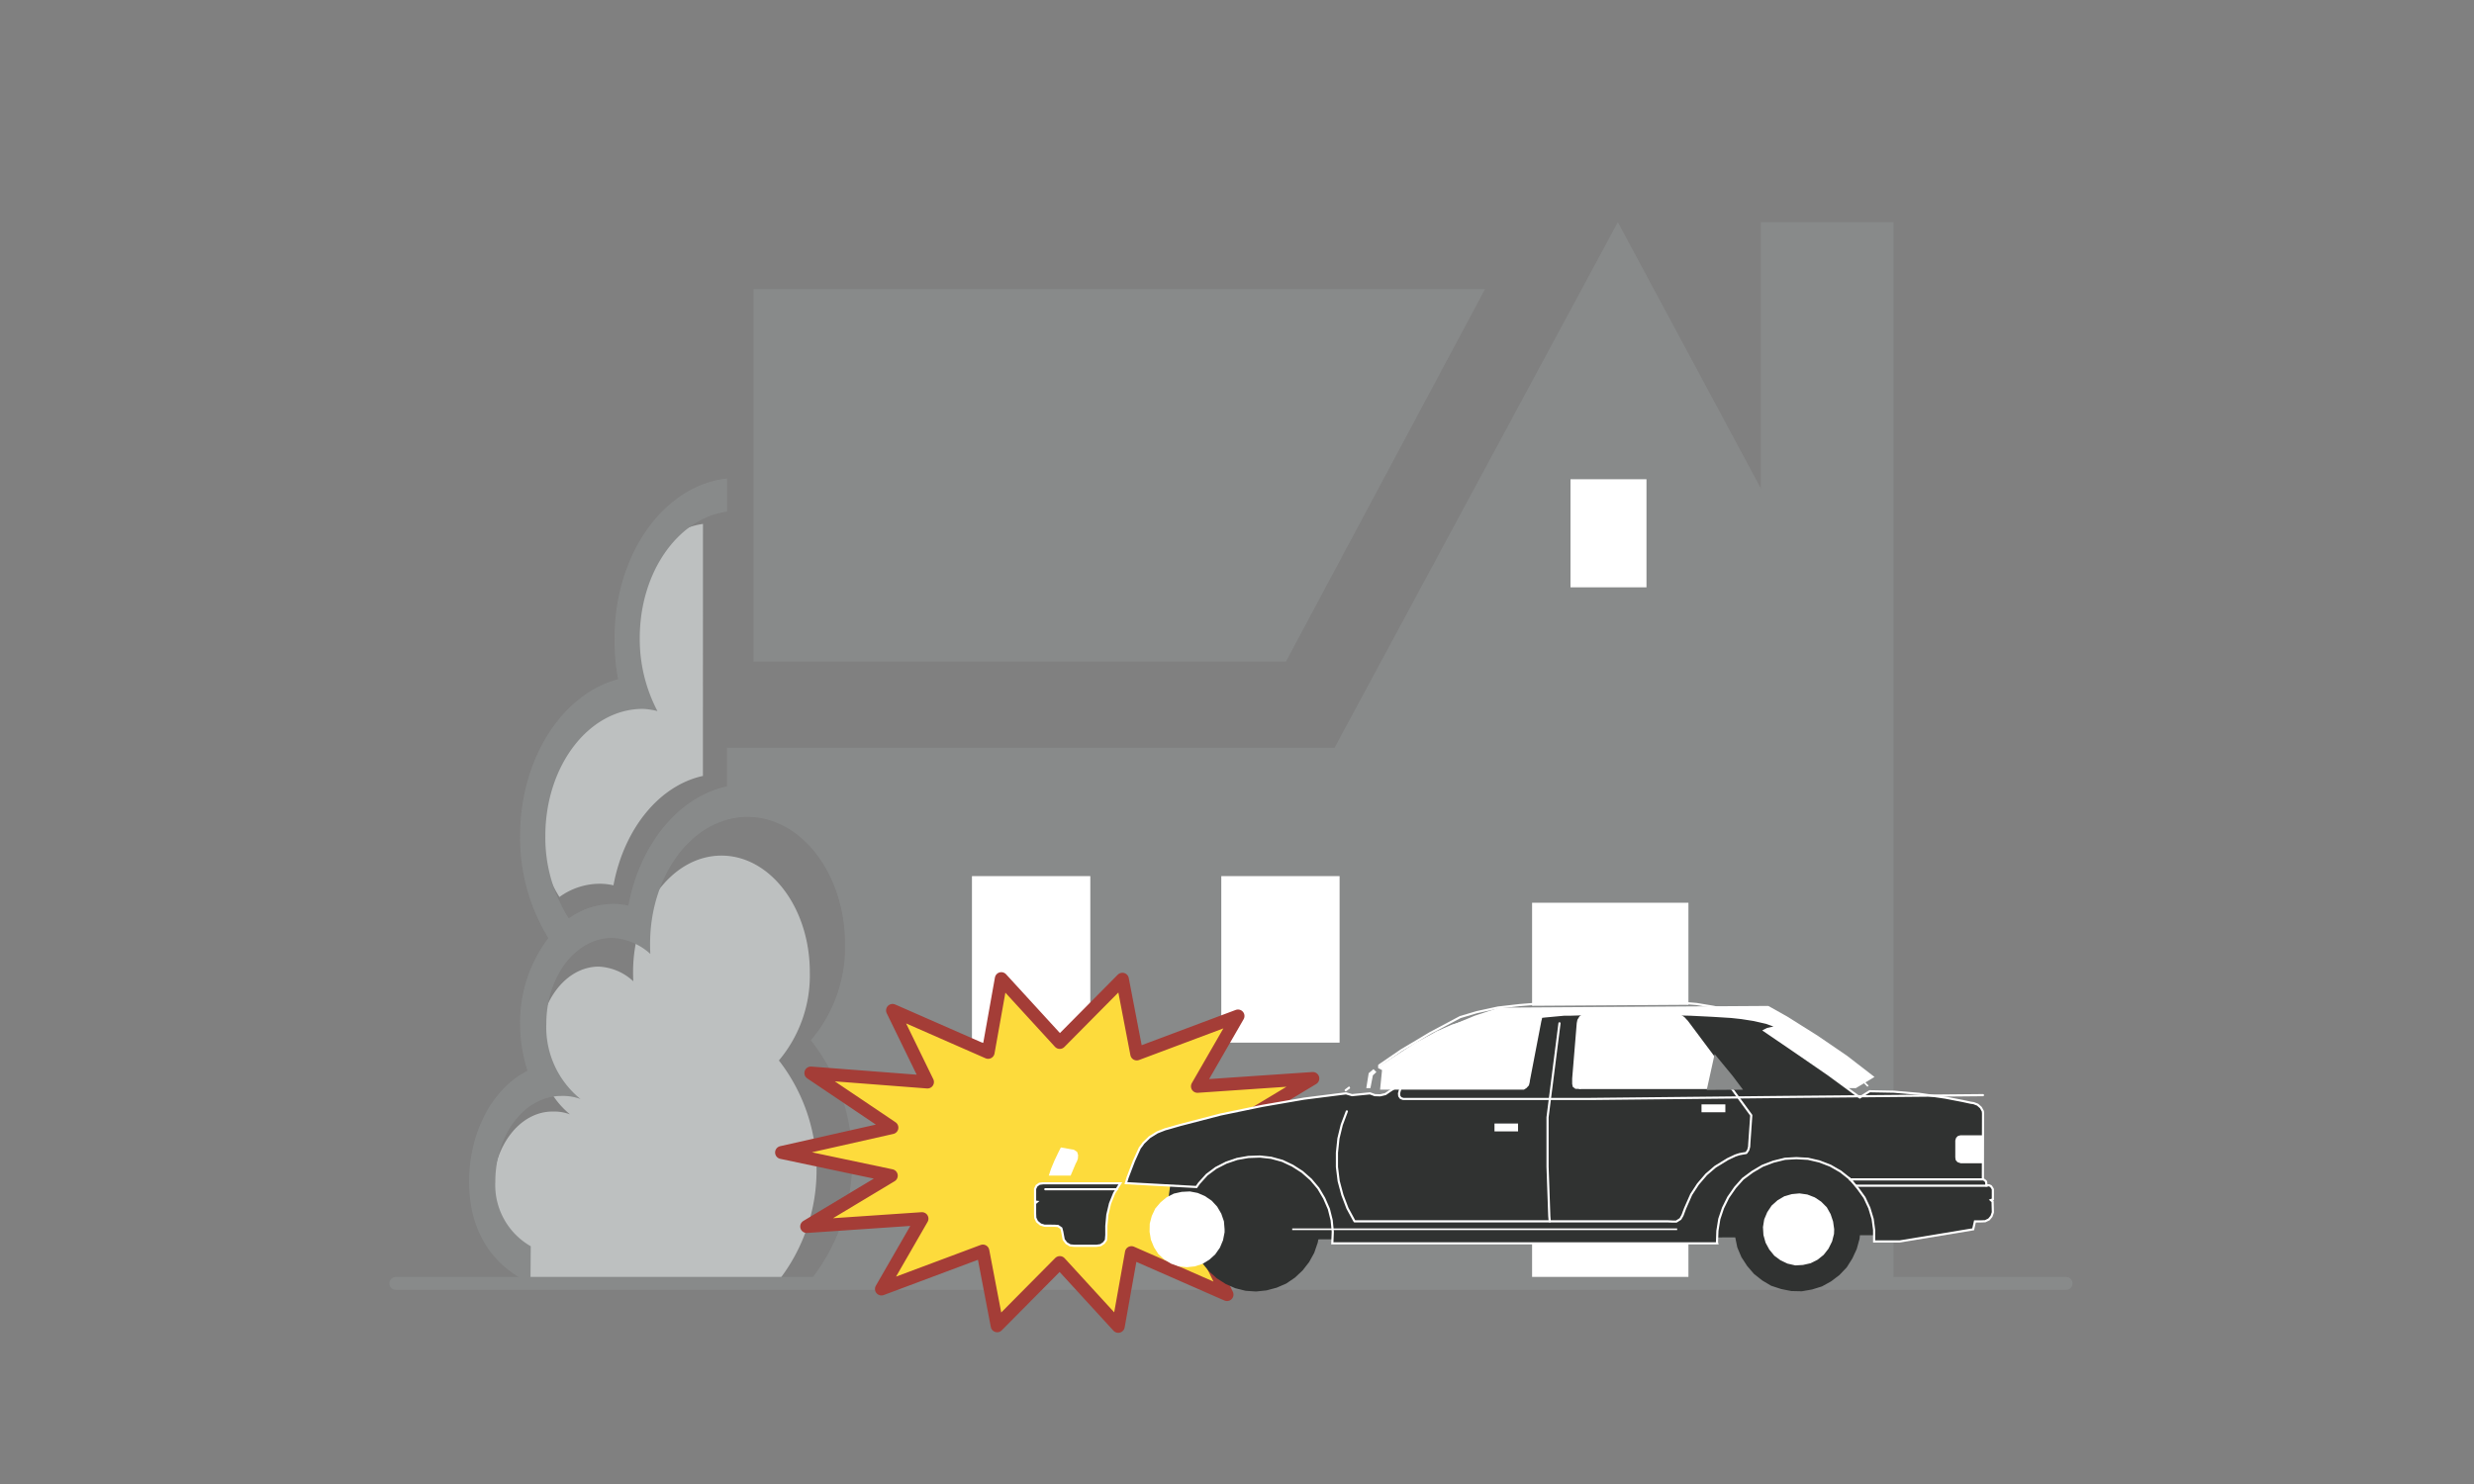 <svg xmlns="http://www.w3.org/2000/svg" xmlns:xlink="http://www.w3.org/1999/xlink" width="200" height="120" viewBox="0 0 200 120">
  <rect x="0" y="0" width="200" height="120" fill="#808080" stroke="none"/>
  <defs>
    <clipPath id="clip-path">
      <rect id="長方形_2324" data-name="長方形 2324" width="200" height="120" transform="translate(632 1841)" fill="#fff" stroke="#707070" stroke-width="1" opacity="0.31"/>
    </clipPath>
  </defs>
  <g id="img_about_table13" transform="translate(-632 -1841)" clip-path="url(#clip-path)">
    <g id="グループ_3919" data-name="グループ 3919" transform="translate(664 1858.964)">
      <g id="グループ_2160" data-name="グループ 2160" transform="translate(7.837 51.222)">
        <path id="パス_396" data-name="パス 396" d="M164.32,875.628v-.007a14.482,14.482,0,0,0,.2-18.02,10.681,10.681,0,0,0,2.5-7.144c0-5.2-3.2-9.422-7.144-9.422s-7.143,4.22-7.143,9.422c0,.249.006.494.018.74a4.412,4.412,0,0,0-2.793-1.185c-2.67,0-4.831,2.85-4.831,6.365a6.876,6.876,0,0,0,2.507,5.583,3.7,3.7,0,0,0-1.418-.228c-2.663,0-4.828,2.846-4.828,6.369a5.238,5.238,0,0,0,2.6,4.777l-.02,2.749c-2.226-1.043,20.35,0,20.35,0" transform="translate(-141.391 -841.035)" fill="#bdc0c0"/>
      </g>
      <g id="グループ_2161" data-name="グループ 2161" transform="translate(11.509 24.402)">
        <path id="パス_397" data-name="パス 397" d="M157.341,824.806c-3.6.493-6.4,4.506-6.4,9.373a11.588,11.588,0,0,0,1.3,5.424,5.11,5.11,0,0,0-1.075-.166c-3.946,0-7.144,4.22-7.144,9.422a11.239,11.239,0,0,0,1.717,6.115,5.562,5.562,0,0,1,3.181-1.071,4.92,4.92,0,0,1,1.186.126c.844-4.551,3.684-8.068,7.232-8.846l0-2.863Z" transform="translate(-144.022 -824.806)" fill="#bdc0c0"/>
      </g>
      <g id="グループ_2162" data-name="グループ 2162" transform="translate(28.917 5.425)">
        <path id="パス_398" data-name="パス 398" d="M153.564,813.309h59.128L196.6,843.42H153.564Z" transform="translate(-153.564 -813.309)" fill="#888a8a"/>
      </g>
      <g id="グループ_2163" data-name="グループ 2163" transform="translate(5.919)">
        <path id="パス_399" data-name="パス 399" d="M167.417,895.238h87.752V809.423H244.442v21.521l-11.557-21.521-22.9,42.5H160.87l0,3.121c-3.916.848-7.045,4.684-7.975,9.643a5.512,5.512,0,0,0-1.308-.137,6.176,6.176,0,0,0-3.508,1.169,12.142,12.142,0,0,1-1.895-6.668c0-5.67,3.527-10.27,7.878-10.27a5.7,5.7,0,0,1,1.185.179,12.51,12.51,0,0,1-1.43-5.913c0-5.306,3.086-9.681,7.055-10.217l0-2.678c-5.1.552-9.093,6.116-9.093,12.895a17.078,17.078,0,0,0,.285,3.334c-4.521,1.205-7.92,6.416-7.92,12.67a15.422,15.422,0,0,0,2.284,8.261,11.242,11.242,0,0,0-2.284,6.938,12.087,12.087,0,0,0,.6,3.792c-2.782,1.407-4.72,4.87-4.72,8.99,0,4.22,2.077,6.87,4.958,8.2l.022-3a5.7,5.7,0,0,1-2.865-5.207c0-3.841,2.387-6.944,5.325-6.944a4.118,4.118,0,0,1,1.564.248,7.462,7.462,0,0,1-2.765-6.087c0-3.832,2.383-6.939,5.329-6.939a4.9,4.9,0,0,1,3.079,1.293c-.014-.269-.02-.537-.02-.808,0-5.672,3.527-10.272,7.877-10.272s7.878,4.6,7.878,10.272a11.563,11.563,0,0,1-2.76,7.788,15.647,15.647,0,0,1-.222,19.644Z" transform="translate(-140.017 -809.423)" fill="#888a8a"/>
      </g>
      <g id="グループ_2164" data-name="グループ 2164" transform="translate(46.748 53.055)">
        <rect id="長方形_1850" data-name="長方形 1850" width="9.219" height="13.117" fill="#fff"/>
        <rect id="長方形_1851" data-name="長方形 1851" width="9.219" height="13.117" fill="none" stroke="#fff" stroke-width="0.349"/>
      </g>
      <g id="グループ_2165" data-name="グループ 2165" transform="translate(66.904 53.055)">
        <rect id="長方形_1852" data-name="長方形 1852" width="9.215" height="13.117" fill="#fff"/>
        <rect id="長方形_1853" data-name="長方形 1853" width="9.215" height="13.117" fill="none" stroke="#fff" stroke-width="0.349"/>
      </g>
      <g id="グループ_2166" data-name="グループ 2166" transform="translate(94.961 20.789)">
        <rect id="長方形_1854" data-name="長方形 1854" width="6.142" height="8.739" fill="#fff"/>
      </g>
      <g id="グループ_2167" data-name="グループ 2167" transform="translate(92.029 55.209)">
        <rect id="長方形_1855" data-name="長方形 1855" width="12.291" height="30.611" fill="#fff"/>
        <rect id="長方形_1856" data-name="長方形 1856" width="12.291" height="30.611" fill="none" stroke="#fff" stroke-width="0.349"/>
      </g>
      <g id="グループ_2168" data-name="グループ 2168" transform="translate(0 85.815)">
        <line id="線_117" data-name="線 117" x2="135.021" fill="none" stroke="#888a8a" stroke-linecap="round" stroke-linejoin="round" stroke-width="1.047"/>
      </g>
      <g id="グループ_2169" data-name="グループ 2169" transform="translate(31.187 61.171)">
        <path id="パス_400" data-name="パス 400" d="M200.438,862.22l-8.921,2.008,6.548,4.418-9.427-.724,2.824,5.788-7.728-3.392-1.064,5.96-4.725-5.156-5.064,5.109-1.156-6.042-8.2,3.068,3.277-5.688-9.32.634,6.839-4.11-8.869-1.873,8.919-2.012-6.552-4.414,9.427.726-2.823-5.79,7.728,3.392,1.064-5.96,4.725,5.159,5.064-5.112,1.161,6.042,8.185-3.069-3.279,5.688,9.328-.635-6.84,4.11Z" transform="translate(-155.456 -848.162)" fill="#fddb3c"/>
      </g>
      <g id="グループ_2170" data-name="グループ 2170" transform="translate(31.187 61.171)">
        <path id="パス_401" data-name="パス 401" d="M200.438,862.22l-8.921,2.008,6.548,4.418-9.427-.724,2.824,5.788-7.728-3.392-1.064,5.96-4.725-5.156-5.064,5.109-1.156-6.042-8.2,3.068,3.277-5.688-9.32.634,6.839-4.11-8.869-1.873,8.919-2.012-6.552-4.414,9.427.726-2.823-5.79,7.728,3.392,1.064-5.96,4.725,5.159,5.064-5.112,1.161,6.042,8.185-3.069-3.279,5.688,9.328-.635-6.84,4.11Z" transform="translate(-155.456 -848.162)" fill="none" stroke="#a43d37" stroke-linejoin="round" stroke-width="1.047"/>
      </g>
      <g id="グループ_2171" data-name="グループ 2171" transform="translate(62.096 74.656)">
        <path id="パス_402" data-name="パス 402" d="M173.522,857.823l57.718.165-.156,7.095h-2.248l-.031.3-.227.818-.354.764-.449.714-.592.624-.676.514-.741.409-.8.249-.825.144-.853-.019-.81-.16-.817-.268-.722-.428-.669-.531-.55-.641-.463-.71-.332-.784-.169-.819-33.7.16-.052.268-.282.822-.411.745-.526.677-.621.583-.708.481-.777.337-.817.217-.846.089-.839-.057-.839-.208-.772-.342-.726-.463-.636-.571-.533-.655-.42-.748-.284-.822-.16-.834-2.237-.158Z" transform="translate(-172.575 -857.823)" fill="#303231"/>
      </g>
      <g id="グループ_2172" data-name="グループ 2172" transform="translate(78.592 63.31)">
        <path id="パス_403" data-name="パス 403" d="M184.709,857.5l39.135.16,1.609-.965-2.3-1.776-2.392-1.634-2.471-1.553-1.52-.853-21.785.139-2,.661-1.94.8-1.873.923-1.819,1.051-1.752,1.156-1.217.911Z" transform="translate(-184.392 -850.877)" fill="#fff"/>
      </g>
      <g id="グループ_2173" data-name="グループ 2173" transform="translate(78.592 63.31)">
        <path id="パス_404" data-name="パス 404" d="M184.709,857.5l39.135.16,1.609-.965-2.3-1.776-2.392-1.634-2.471-1.553-1.52-.853-21.785.139-2,.661-1.94.8-1.873.923-1.819,1.051-1.752,1.156-1.217.911Z" transform="translate(-184.392 -850.877)" fill="none" stroke="#888a8a" stroke-width="0.132"/>
      </g>
      <g id="グループ_2174" data-name="グループ 2174" transform="translate(59.037 63.985)">
        <path id="パス_405" data-name="パス 405" d="M176.068,864.213l.21-.3.622-.689.743-.555.831-.425.882-.3.9-.16.939-.034.908.1.911.249.825.392.779.5.705.619.6.712.471.8.378.868.227.908.091.929-.04.941h31.119l-.021-.07.034-.942.155-.961.3-.889.423-.856.556-.8.624-.7.765-.566.817-.483.879-.335.941-.234.918-.052.949.052.923.215.877.337.834.48.738.586.662.7,10.1-.482.014-5.5-.014-.177-.162-.3-.263-.234-.318-.124-.248-.036-.638-.139-1.415-.272-2.062-.3-2.086-.179-1.96-.036-.8.5-2.595-1.9-2.614-1.8-2.505-1.709.244-.124.476-.108.421-.038-.968-.353-1.025-.234-1.013-.158-.825-.089-1.5-.093-1.769-.088-3.255-.072-3.231-.029-3.253.1h-.49l-1.56.146-1.553.177-1.534.322-.638.177-.48.193-.034.27-.16.285-.28.194-.727.3-2.222,1.138-2.566,1.477-2.351,1.513-.337.232-.423.1-.438-.014-.39-.144-1.45.144-.49-.144-3.4.43-3.374.585-3.358.695-3.283.853-1.061.306-.127.031-.653.255-.621.387-.5.48-.112.165-.177.229-.475,1.051-.516,1.35-.134.444Z" transform="translate(-170.383 -850.178)" fill="#303231"/>
      </g>
      <g id="グループ_2175" data-name="グループ 2175" transform="translate(59.037 63.985)">
        <path id="パス_406" data-name="パス 406" d="M176.068,864.213l.21-.3.622-.689.743-.555.831-.425.882-.3.9-.16.939-.034.908.1.911.249.825.392.779.5.705.619.6.712.471.8.378.868.227.908.091.929-.04.941h31.119l-.021-.07.034-.942.155-.961.3-.889.423-.856.556-.8.624-.7.765-.566.817-.483.879-.335.941-.234.918-.052.949.052.923.215.877.337.834.48.738.586.662.7,10.1-.482.014-5.5-.014-.177-.162-.3-.263-.234-.318-.124-.248-.036-.638-.139-1.415-.272-2.062-.3-2.086-.179-1.96-.036-.8.5-2.595-1.9-2.614-1.8-2.505-1.709.244-.124.476-.108.421-.038-.968-.353-1.025-.234-1.013-.158-.825-.089-1.5-.093-1.769-.088-3.255-.072-3.231-.029-3.253.1h-.49l-1.56.146-1.553.177-1.534.322-.638.177-.48.193-.034.27-.16.285-.28.194-.727.3-2.222,1.138-2.566,1.477-2.351,1.513-.337.232-.423.1-.438-.014-.39-.144-1.45.144-.49-.144-3.4.43-3.374.585-3.358.695-3.283.853-1.061.306-.127.031-.653.255-.621.387-.5.48-.112.165-.177.229-.475,1.051-.516,1.35-.134.444Z" transform="translate(-170.383 -850.178)" fill="none" stroke="#fff" stroke-width="0.175"/>
      </g>
      <g id="グループ_2176" data-name="グループ 2176" transform="translate(117.567 77.398)">
        <path id="パス_407" data-name="パス 407" d="M212.314,859.787l.069.055.571.7.521.724.392.841.267.887.12.891v.927h2.069l5.938-.982.143-.64h.492l.337-.014.3-.146.208-.251.11-.318v-.072l-.021-.8-.137-.122.158-.055v-.818l-.057-.108-.1-.144-.146-.07h-.227v-.16l-.019-.141-.126-.124-.12-.055H212.314Z" transform="translate(-212.314 -859.787)" fill="#303231"/>
      </g>
      <g id="グループ_2177" data-name="グループ 2177" transform="translate(117.567 77.398)">
        <path id="パス_408" data-name="パス 408" d="M212.314,859.787l.069.055.571.7.521.724.392.841.267.887.12.891v.927h2.069l5.938-.982.143-.64h.492l.337-.014.3-.146.208-.251.11-.318v-.072l-.021-.8-.137-.122.158-.055v-.818l-.057-.108-.1-.144-.146-.07h-.227v-.16l-.019-.141-.126-.124-.12-.055H212.314Z" transform="translate(-212.314 -859.787)" fill="none" stroke="#fff" stroke-width="0.175"/>
      </g>
      <g id="グループ_2178" data-name="グループ 2178" transform="translate(118.055 77.915)">
        <line id="線_118" data-name="線 118" x1="10.572" fill="none" stroke="#fff" stroke-linecap="round" stroke-linejoin="round" stroke-width="0.175"/>
      </g>
      <g id="グループ_2179" data-name="グループ 2179" transform="translate(51.677 77.718)">
        <path id="パス_409" data-name="パス 409" d="M170.776,863.448h-.316l-.322-.1-.282-.234-.143-.3-.016-.356v-.819l.145-.124-.145-.017v-1.034l.122-.247.229-.162.284-.036h6.259l-.5.8-.337.837-.215.908-.082.906v.731l-.034.413-.165.227-.261.181-.335.05h-1.8l-.334-.034-.3-.182-.215-.278-.069-.361-.055-.3-.072-.265-.263-.182-.3-.021h-.48Z" transform="translate(-169.697 -860.016)" fill="#303231"/>
      </g>
      <g id="グループ_2180" data-name="グループ 2180" transform="translate(51.677 77.718)">
        <path id="パス_410" data-name="パス 410" d="M170.776,863.448h-.316l-.322-.1-.282-.234-.143-.3-.016-.356v-.819l.145-.124-.145-.017v-1.034l.122-.247.229-.162.284-.036h6.259l-.5.8-.337.837-.215.908-.082.906v.731l-.034.413-.165.227-.261.181-.335.05h-1.8l-.334-.034-.3-.182-.215-.278-.069-.361-.055-.3-.072-.265-.263-.182-.3-.021h-.48Z" transform="translate(-169.697 -860.016)" fill="none" stroke="#fff" stroke-width="0.175"/>
      </g>
      <g id="グループ_2181" data-name="グループ 2181" transform="translate(52.504 78.201)">
        <line id="線_119" data-name="線 119" x2="5.793" fill="none" stroke="#fff" stroke-linecap="round" stroke-linejoin="round" stroke-width="0.175"/>
      </g>
      <g id="グループ_2182" data-name="グループ 2182" transform="translate(72.463 81.437)">
        <line id="線_120" data-name="線 120" x2="31.119" fill="none" stroke="#fff" stroke-width="0.132"/>
      </g>
      <g id="グループ_2183" data-name="グループ 2183" transform="translate(81.098 69.289)">
        <path id="パス_411" data-name="パス 411" d="M186.893,855.044l-.49.48-.163.485-.052.2.021.213.117.162.2.071H201.65l15.7-.162,16.043-.146" transform="translate(-186.188 -855.044)" fill="none" stroke="#fff" stroke-linecap="round" stroke-linejoin="round" stroke-width="0.175"/>
      </g>
      <g id="グループ_2184" data-name="グループ 2184" transform="translate(76.789 62.951)">
        <path id="パス_412" data-name="パス 412" d="M216.121,851.408l-1.271-.289-1.381-.229-1.126-.091L209,850.641l-3.343-.021-3.338.11-3.147.249-1.75.2-1.711.371-1.343.4-2.407,1.279-2.347,1.4-2.241,1.53-2.263,1.706" transform="translate(-185.112 -850.62)" fill="none" stroke="#fff" stroke-linecap="round" stroke-linejoin="round" stroke-width="0.175"/>
      </g>
      <g id="グループ_2185" data-name="グループ 2185" transform="translate(118.358 69.223)">
        <line id="線_121" data-name="線 121" x2="0.655" y2="0.645" fill="none" stroke="#fff" stroke-width="0.132"/>
      </g>
      <g id="グループ_2186" data-name="グループ 2186" transform="translate(76.077 64.781)">
        <path id="パス_413" data-name="パス 413" d="M212.579,850.748l5.437,7.44-.158,2.26-.016.285-.071.267-.16.235-.287.048-.275.052-.325.107-.612.289-1.011.619-.724.622-.672.784-.545.837-.493,1.12-.129.342-.016.052-.071.179-.162.284-.332.212h-.3l-.368-.017H185.948l-.034-.055-.547-1.009-.406-1.068-.3-1.123-.141-1.14v-1.157l.122-1.156.268-1.1.409-1.085" transform="translate(-184.518 -850.748)" fill="none" stroke="#fff" stroke-linecap="round" stroke-linejoin="round" stroke-width="0.175"/>
      </g>
      <g id="グループ_2187" data-name="グループ 2187" transform="translate(93.105 64.781)">
        <path id="パス_414" data-name="パス 414" d="M197.315,866.764l-.036-.426-.141-3.988v-4l.966-7.6" transform="translate(-197.138 -850.748)" fill="none" stroke="#fff" stroke-linecap="round" stroke-linejoin="round" stroke-width="0.175"/>
      </g>
      <g id="グループ_2188" data-name="グループ 2188" transform="translate(88.816 72.887)">
        <rect id="長方形_1857" data-name="長方形 1857" width="1.905" height="0.636" fill="#fff"/>
      </g>
      <g id="グループ_2189" data-name="グループ 2189" transform="translate(105.551 71.338)">
        <rect id="長方形_1858" data-name="長方形 1858" width="1.928" height="0.638" fill="#fff"/>
      </g>
      <g id="グループ_2190" data-name="グループ 2190" transform="translate(52.785 74.821)">
        <path id="パス_415" data-name="パス 415" d="M170.99,859.005l-.267.64-.191.572H172.3l.413-.978.089-.162.084-.232.017-.282-.071-.251-.143-.107-.158-.089-.122-.017-.9-.158-.206.406Z" transform="translate(-170.533 -857.941)" fill="#fff"/>
      </g>
      <g id="グループ_2191" data-name="グループ 2191" transform="translate(126.065 73.839)">
        <path id="パス_416" data-name="パス 416" d="M220.646,859.5h-1.8l-.11-.039-.153-.052-.143-.162-.036-.213V857.65l.069-.215.143-.143.2-.055h1.837Z" transform="translate(-218.402 -857.237)" fill="#fff"/>
      </g>
      <g id="グループ_2192" data-name="グループ 2192" transform="translate(77.71 63.968)">
        <path id="パス_417" data-name="パス 417" d="M186.472,856.832l.079.428.077.109.139.106.175.038h13.019l.2-.125.2-.217.071-.285v-.053l.934-4.858.053-.194v-.052l.021-.162-.162-.158-.391-.072h-.333l-2.547.158-1.322.108-1.293.266-1.267.392-1.221.533-.834.462-.762.409-.136.069-.39.255-1.886,1.226-2.089,1.314Z" transform="translate(-186.472 -851.336)" fill="#fff"/>
      </g>
      <g id="グループ_2193" data-name="グループ 2193" transform="translate(95.097 63.965)">
        <path id="パス_418" data-name="パス 418" d="M210.81,857.172l-.022-.5-3.512-4.7-.289-.316-.37-.251-.423-.072h-7.1l-.337.055-.263.213-.162.266-.053.261-.37,4.491v.442l.05.232.211.16h.18l.243.035v-.016h12.37Z" transform="translate(-197.91 -851.336)" fill="#fff"/>
      </g>
      <g id="グループ_2194" data-name="グループ 2194" transform="translate(105.973 67.27)">
        <path id="パス_419" data-name="パス 419" d="M205.528,856.557l.64-2.9,1.453,1.763.841,1.119Z" transform="translate(-205.528 -853.656)" fill="#888a8a"/>
      </g>
      <g id="グループ_2195" data-name="グループ 2195" transform="translate(77.009 67.926)">
        <path id="パス_420" data-name="パス 420" d="M188.87,854.115v.48l.316.16-.165,1.659h-2.155l-.229-.163-.167-.285v-.158l.167-.232.229-.163Z" transform="translate(-186.471 -854.115)" fill="#888a8a"/>
      </g>
      <g id="グループ_2196" data-name="グループ 2196" transform="translate(78.461 68.49)">
        <path id="パス_421" data-name="パス 421" d="M188.3,854.755l-.284.267-.2,1.034h-.333l.194-1.211.387-.323Z" transform="translate(-187.492 -854.521)" fill="#fff"/>
      </g>
      <g id="グループ_2197" data-name="グループ 2197" transform="translate(60.934 78.38)">
        <path id="パス_422" data-name="パス 422" d="M181.86,863.547l-.053-.64-.213-.619-.334-.573-.442-.478-.554-.377-.579-.249-.633-.122-.66.034-.635.141-.585.3-.492.409-.425.5-.282.6-.163.619-.014.662.107.64.251.61.349.548.475.443.569.339.6.215.655.069.652-.069.614-.2.554-.337.478-.43.383-.548.251-.6.126-.641Z" transform="translate(-175.797 -860.49)" fill="#fff"/>
      </g>
      <g id="グループ_2198" data-name="グループ 2198" transform="translate(110.515 78.536)">
        <path id="パス_423" data-name="パス 423" d="M213.024,863.5l-.088-.622-.2-.6-.309-.552-.463-.463-.512-.339-.6-.232-.636-.089-.617.058-.6.172-.552.325-.478.427-.354.531-.248.588-.1.621.038.643.174.624.3.552.408.5.5.37.561.266.638.146.614-.036.622-.141.566-.287.486-.39.39-.5.292-.588.155-.607Z" transform="translate(-207.262 -860.602)" fill="#fff"/>
      </g>
    </g>
  </g>
</svg>
